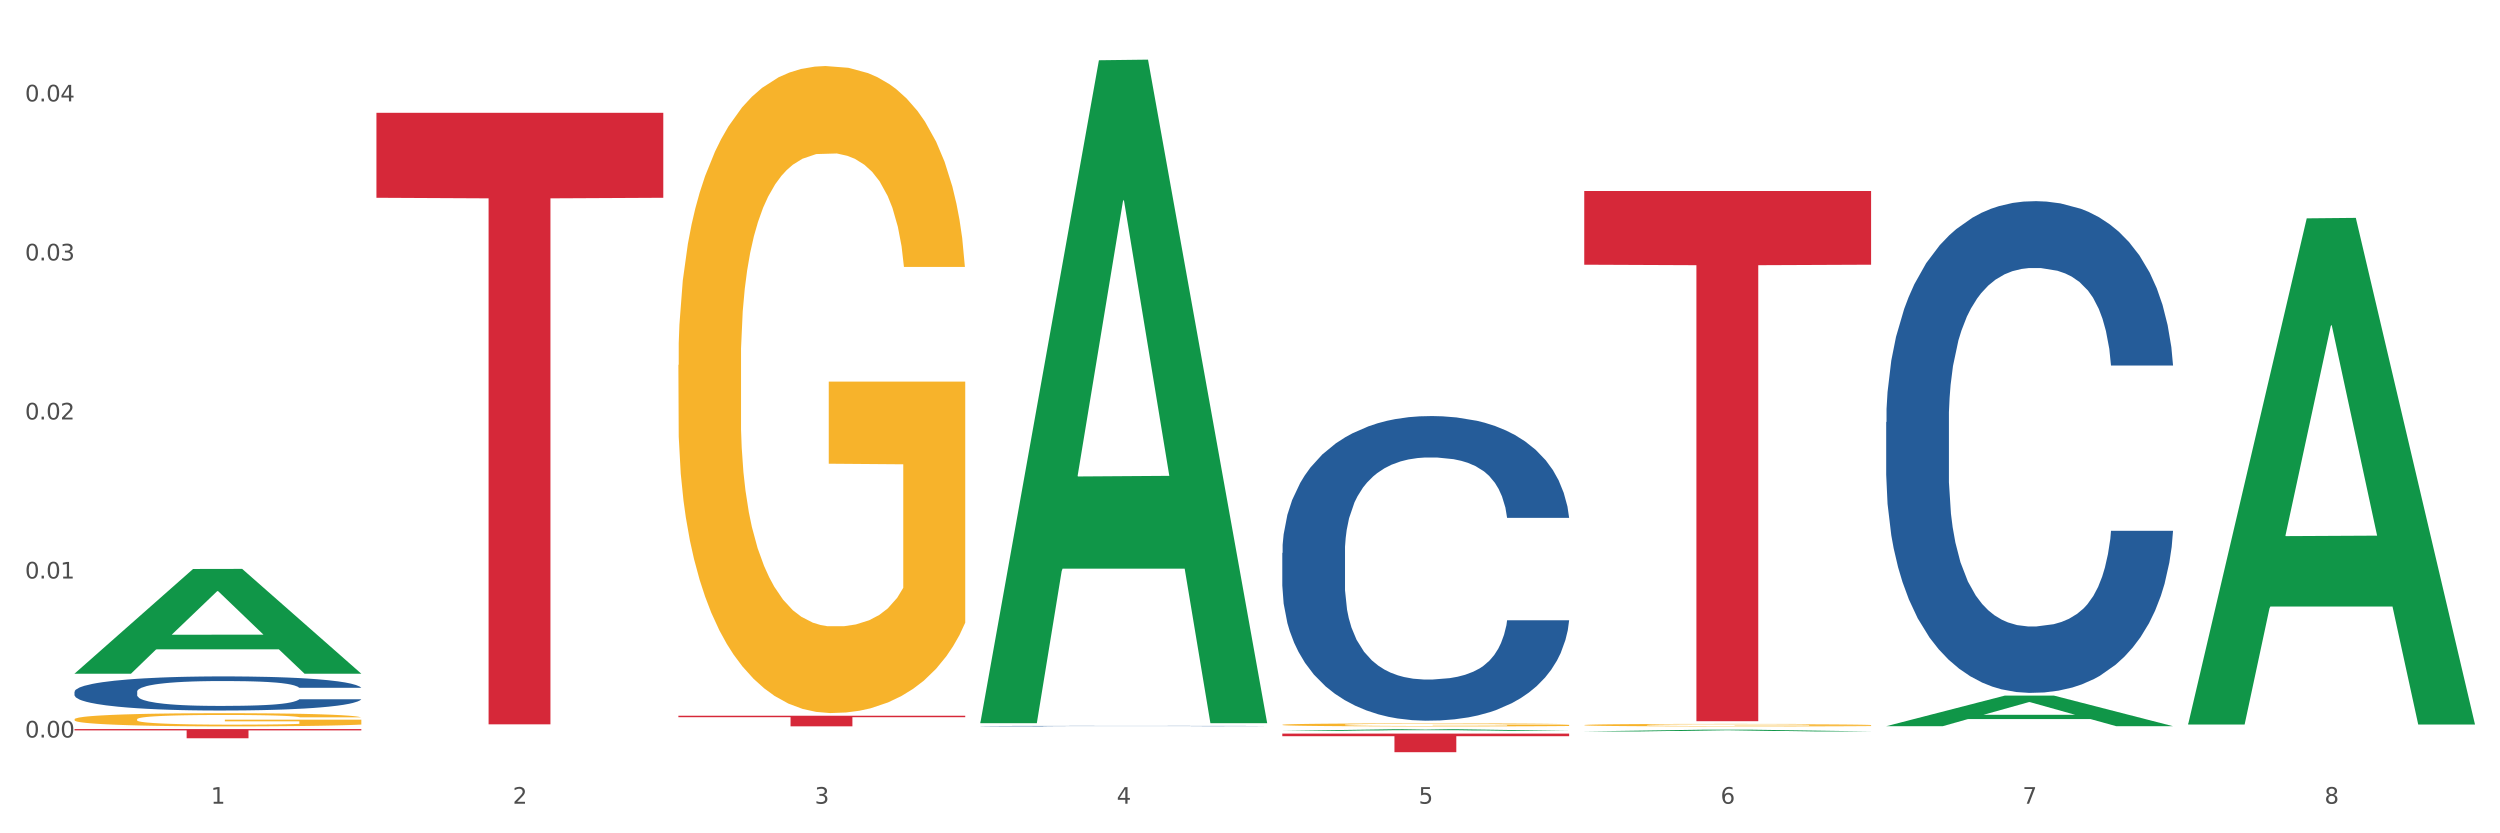 <?xml version="1.0" encoding="utf-8" standalone="no"?>
<!DOCTYPE svg PUBLIC "-//W3C//DTD SVG 1.1//EN"
  "http://www.w3.org/Graphics/SVG/1.1/DTD/svg11.dtd">
<svg xmlns:xlink="http://www.w3.org/1999/xlink" width="1080pt" height="360pt" viewBox="0 0 1080 360" xmlns="http://www.w3.org/2000/svg" version="1.1">
 <rect x="0" y="0" width="1080" height="360" fill="#333333" stroke="none"/>
 <defs>
  <style type="text/css">*{stroke-linejoin: round; stroke-linecap: butt}</style>
 </defs>
 <g id="figure_1">
  <g id="patch_1">
   <path d="M 0 360 
L 1080 360 
L 1080 0 
L 0 0 
z
" style="fill: #ffffff; stroke: #ffffff; stroke-linejoin: miter"/>
  </g>
  <g id="axes_1">
   <g id="matplotlib.axis_1">
    <g id="xtick_1">
     <g id="text_1">
      <!-- 1 -->
      <g style="fill: #4d4d4d" transform="translate(91.082 347.204) scale(0.096 -0.096)">
       <defs>
        <path id="DejaVuSans-31" d="M 794 531 
L 1825 531 
L 1825 4091 
L 703 3866 
L 703 4441 
L 1819 4666 
L 2450 4666 
L 2450 531 
L 3481 531 
L 3481 0 
L 794 0 
L 794 531 
z
" transform="scale(0.016)"/>
       </defs>
       <use xlink:href="#DejaVuSans-31"/>
      </g>
     </g>
    </g>
    <g id="xtick_2">
     <g id="text_2">
      <!-- 2 -->
      <g style="fill: #4d4d4d" transform="translate(221.525 347.204) scale(0.096 -0.096)">
       <defs>
        <path id="DejaVuSans-32" d="M 1228 531 
L 3431 531 
L 3431 0 
L 469 0 
L 469 531 
Q 828 903 1448 1529 
Q 2069 2156 2228 2338 
Q 2531 2678 2651 2914 
Q 2772 3150 2772 3378 
Q 2772 3750 2511 3984 
Q 2250 4219 1831 4219 
Q 1534 4219 1204 4116 
Q 875 4013 500 3803 
L 500 4441 
Q 881 4594 1212 4672 
Q 1544 4750 1819 4750 
Q 2544 4750 2975 4387 
Q 3406 4025 3406 3419 
Q 3406 3131 3298 2873 
Q 3191 2616 2906 2266 
Q 2828 2175 2409 1742 
Q 1991 1309 1228 531 
z
" transform="scale(0.016)"/>
       </defs>
       <use xlink:href="#DejaVuSans-32"/>
      </g>
     </g>
    </g>
    <g id="xtick_3">
     <g id="text_3">
      <!-- 3 -->
      <g style="fill: #4d4d4d" transform="translate(351.968 347.204) scale(0.096 -0.096)">
       <defs>
        <path id="DejaVuSans-33" d="M 2597 2516 
Q 3050 2419 3304 2112 
Q 3559 1806 3559 1356 
Q 3559 666 3084 287 
Q 2609 -91 1734 -91 
Q 1441 -91 1130 -33 
Q 819 25 488 141 
L 488 750 
Q 750 597 1062 519 
Q 1375 441 1716 441 
Q 2309 441 2620 675 
Q 2931 909 2931 1356 
Q 2931 1769 2642 2001 
Q 2353 2234 1838 2234 
L 1294 2234 
L 1294 2753 
L 1863 2753 
Q 2328 2753 2575 2939 
Q 2822 3125 2822 3475 
Q 2822 3834 2567 4026 
Q 2313 4219 1838 4219 
Q 1578 4219 1281 4162 
Q 984 4106 628 3988 
L 628 4550 
Q 988 4650 1302 4700 
Q 1616 4750 1894 4750 
Q 2613 4750 3031 4423 
Q 3450 4097 3450 3541 
Q 3450 3153 3228 2886 
Q 3006 2619 2597 2516 
z
" transform="scale(0.016)"/>
       </defs>
       <use xlink:href="#DejaVuSans-33"/>
      </g>
     </g>
    </g>
    <g id="xtick_4">
     <g id="text_4">
      <!-- 4 -->
      <g style="fill: #4d4d4d" transform="translate(482.412 347.204) scale(0.096 -0.096)">
       <defs>
        <path id="DejaVuSans-34" d="M 2419 4116 
L 825 1625 
L 2419 1625 
L 2419 4116 
z
M 2253 4666 
L 3047 4666 
L 3047 1625 
L 3713 1625 
L 3713 1100 
L 3047 1100 
L 3047 0 
L 2419 0 
L 2419 1100 
L 313 1100 
L 313 1709 
L 2253 4666 
z
" transform="scale(0.016)"/>
       </defs>
       <use xlink:href="#DejaVuSans-34"/>
      </g>
     </g>
    </g>
    <g id="xtick_5">
     <g id="text_5">
      <!-- 5 -->
      <g style="fill: #4d4d4d" transform="translate(612.855 347.204) scale(0.096 -0.096)">
       <defs>
        <path id="DejaVuSans-35" d="M 691 4666 
L 3169 4666 
L 3169 4134 
L 1269 4134 
L 1269 2991 
Q 1406 3038 1543 3061 
Q 1681 3084 1819 3084 
Q 2600 3084 3056 2656 
Q 3513 2228 3513 1497 
Q 3513 744 3044 326 
Q 2575 -91 1722 -91 
Q 1428 -91 1123 -41 
Q 819 9 494 109 
L 494 744 
Q 775 591 1075 516 
Q 1375 441 1709 441 
Q 2250 441 2565 725 
Q 2881 1009 2881 1497 
Q 2881 1984 2565 2268 
Q 2250 2553 1709 2553 
Q 1456 2553 1204 2497 
Q 953 2441 691 2322 
L 691 4666 
z
" transform="scale(0.016)"/>
       </defs>
       <use xlink:href="#DejaVuSans-35"/>
      </g>
     </g>
    </g>
    <g id="xtick_6">
     <g id="text_6">
      <!-- 6 -->
      <g style="fill: #4d4d4d" transform="translate(743.299 347.204) scale(0.096 -0.096)">
       <defs>
        <path id="DejaVuSans-36" d="M 2113 2584 
Q 1688 2584 1439 2293 
Q 1191 2003 1191 1497 
Q 1191 994 1439 701 
Q 1688 409 2113 409 
Q 2538 409 2786 701 
Q 3034 994 3034 1497 
Q 3034 2003 2786 2293 
Q 2538 2584 2113 2584 
z
M 3366 4563 
L 3366 3988 
Q 3128 4100 2886 4159 
Q 2644 4219 2406 4219 
Q 1781 4219 1451 3797 
Q 1122 3375 1075 2522 
Q 1259 2794 1537 2939 
Q 1816 3084 2150 3084 
Q 2853 3084 3261 2657 
Q 3669 2231 3669 1497 
Q 3669 778 3244 343 
Q 2819 -91 2113 -91 
Q 1303 -91 875 529 
Q 447 1150 447 2328 
Q 447 3434 972 4092 
Q 1497 4750 2381 4750 
Q 2619 4750 2861 4703 
Q 3103 4656 3366 4563 
z
" transform="scale(0.016)"/>
       </defs>
       <use xlink:href="#DejaVuSans-36"/>
      </g>
     </g>
    </g>
    <g id="xtick_7">
     <g id="text_7">
      <!-- 7 -->
      <g style="fill: #4d4d4d" transform="translate(873.742 347.204) scale(0.096 -0.096)">
       <defs>
        <path id="DejaVuSans-37" d="M 525 4666 
L 3525 4666 
L 3525 4397 
L 1831 0 
L 1172 0 
L 2766 4134 
L 525 4134 
L 525 4666 
z
" transform="scale(0.016)"/>
       </defs>
       <use xlink:href="#DejaVuSans-37"/>
      </g>
     </g>
    </g>
    <g id="xtick_8">
     <g id="text_8">
      <!-- 8 -->
      <g style="fill: #4d4d4d" transform="translate(1004.185 347.204) scale(0.096 -0.096)">
       <defs>
        <path id="DejaVuSans-38" d="M 2034 2216 
Q 1584 2216 1326 1975 
Q 1069 1734 1069 1313 
Q 1069 891 1326 650 
Q 1584 409 2034 409 
Q 2484 409 2743 651 
Q 3003 894 3003 1313 
Q 3003 1734 2745 1975 
Q 2488 2216 2034 2216 
z
M 1403 2484 
Q 997 2584 770 2862 
Q 544 3141 544 3541 
Q 544 4100 942 4425 
Q 1341 4750 2034 4750 
Q 2731 4750 3128 4425 
Q 3525 4100 3525 3541 
Q 3525 3141 3298 2862 
Q 3072 2584 2669 2484 
Q 3125 2378 3379 2068 
Q 3634 1759 3634 1313 
Q 3634 634 3220 271 
Q 2806 -91 2034 -91 
Q 1263 -91 848 271 
Q 434 634 434 1313 
Q 434 1759 690 2068 
Q 947 2378 1403 2484 
z
M 1172 3481 
Q 1172 3119 1398 2916 
Q 1625 2713 2034 2713 
Q 2441 2713 2670 2916 
Q 2900 3119 2900 3481 
Q 2900 3844 2670 4047 
Q 2441 4250 2034 4250 
Q 1625 4250 1398 4047 
Q 1172 3844 1172 3481 
z
" transform="scale(0.016)"/>
       </defs>
       <use xlink:href="#DejaVuSans-38"/>
      </g>
     </g>
    </g>
    <g id="xtick_9"/>
    <g id="xtick_10"/>
    <g id="xtick_11"/>
    <g id="xtick_12"/>
    <g id="xtick_13"/>
    <g id="xtick_14"/>
    <g id="xtick_15"/>
   </g>
   <g id="matplotlib.axis_2">
    <g id="ytick_1">
     <g id="text_9">
      <!-- 0.00 -->
      <g style="fill: #4d4d4d" transform="translate(10.8 318.614) scale(0.096 -0.096)">
       <defs>
        <path id="DejaVuSans-30" d="M 2034 4250 
Q 1547 4250 1301 3770 
Q 1056 3291 1056 2328 
Q 1056 1369 1301 889 
Q 1547 409 2034 409 
Q 2525 409 2770 889 
Q 3016 1369 3016 2328 
Q 3016 3291 2770 3770 
Q 2525 4250 2034 4250 
z
M 2034 4750 
Q 2819 4750 3233 4129 
Q 3647 3509 3647 2328 
Q 3647 1150 3233 529 
Q 2819 -91 2034 -91 
Q 1250 -91 836 529 
Q 422 1150 422 2328 
Q 422 3509 836 4129 
Q 1250 4750 2034 4750 
z
" transform="scale(0.016)"/>
        <path id="DejaVuSans-2e" d="M 684 794 
L 1344 794 
L 1344 0 
L 684 0 
L 684 794 
z
" transform="scale(0.016)"/>
       </defs>
       <use xlink:href="#DejaVuSans-30"/>
       <use xlink:href="#DejaVuSans-2e" transform="translate(63.623 0)"/>
       <use xlink:href="#DejaVuSans-30" transform="translate(95.41 0)"/>
       <use xlink:href="#DejaVuSans-30" transform="translate(159.033 0)"/>
      </g>
     </g>
    </g>
    <g id="ytick_2">
     <g id="text_10">
      <!-- 0.01 -->
      <g style="fill: #4d4d4d" transform="translate(10.8 249.915) scale(0.096 -0.096)">
       <use xlink:href="#DejaVuSans-30"/>
       <use xlink:href="#DejaVuSans-2e" transform="translate(63.623 0)"/>
       <use xlink:href="#DejaVuSans-30" transform="translate(95.41 0)"/>
       <use xlink:href="#DejaVuSans-31" transform="translate(159.033 0)"/>
      </g>
     </g>
    </g>
    <g id="ytick_3">
     <g id="text_11">
      <!-- 0.02 -->
      <g style="fill: #4d4d4d" transform="translate(10.8 181.216) scale(0.096 -0.096)">
       <use xlink:href="#DejaVuSans-30"/>
       <use xlink:href="#DejaVuSans-2e" transform="translate(63.623 0)"/>
       <use xlink:href="#DejaVuSans-30" transform="translate(95.41 0)"/>
       <use xlink:href="#DejaVuSans-32" transform="translate(159.033 0)"/>
      </g>
     </g>
    </g>
    <g id="ytick_4">
     <g id="text_12">
      <!-- 0.03 -->
      <g style="fill: #4d4d4d" transform="translate(10.8 112.517) scale(0.096 -0.096)">
       <use xlink:href="#DejaVuSans-30"/>
       <use xlink:href="#DejaVuSans-2e" transform="translate(63.623 0)"/>
       <use xlink:href="#DejaVuSans-30" transform="translate(95.41 0)"/>
       <use xlink:href="#DejaVuSans-33" transform="translate(159.033 0)"/>
      </g>
     </g>
    </g>
    <g id="ytick_5">
     <g id="text_13">
      <!-- 0.04 -->
      <g style="fill: #4d4d4d" transform="translate(10.8 43.817) scale(0.096 -0.096)">
       <use xlink:href="#DejaVuSans-30"/>
       <use xlink:href="#DejaVuSans-2e" transform="translate(63.623 0)"/>
       <use xlink:href="#DejaVuSans-30" transform="translate(95.41 0)"/>
       <use xlink:href="#DejaVuSans-34" transform="translate(159.033 0)"/>
      </g>
     </g>
    </g>
    <g id="ytick_6"/>
    <g id="ytick_7"/>
    <g id="ytick_8"/>
    <g id="ytick_9"/>
   </g>
   <g id="PolyCollection_1">
    <path d="M 32.175 290.964 
L 32.303 290.922 
L 83.404 245.8 
L 104.611 245.757 
L 156.096 291.049 
L 131.567 291.049 
L 120.453 280.502 
L 67.691 280.502 
L 67.307 280.673 
L 56.576 291.049 
L 32.175 291.049 
L 32.175 290.964 
L 74.334 274.208 
L 113.81 274.166 
L 94.263 255.411 
L 94.008 255.326 
L 93.752 255.454 
L 74.206 274.166 
L 74.334 274.208 
L 32.175 290.964 
z
" clip-path="url(#p3d075ac690)" style="fill: #109648"/>
    <path d="M 293.062 309.207 
L 416.983 309.207 
L 416.983 309.84 
L 368.237 309.844 
L 368.237 313.762 
L 341.514 313.762 
L 341.514 309.844 
L 293.062 309.84 
L 293.062 309.211 
L 293.062 309.207 
z
" clip-path="url(#p3d075ac690)" style="fill: #d62839"/>
    <path d="M 162.618 48.724 
L 286.54 48.724 
L 286.54 85.438 
L 237.793 85.686 
L 237.793 312.917 
L 211.071 312.917 
L 211.071 85.686 
L 162.618 85.438 
L 162.618 48.972 
L 162.618 48.724 
z
" clip-path="url(#p3d075ac690)" style="fill: #d62839"/>
    <path d="M 32.175 314.967 
L 156.096 314.967 
L 156.096 315.518 
L 107.35 315.522 
L 107.35 318.93 
L 80.628 318.93 
L 80.628 315.522 
L 32.175 315.518 
L 32.175 314.971 
L 32.175 314.967 
z
" clip-path="url(#p3d075ac690)" style="fill: #d62839"/>
    <path d="M 32.175 298.828 
L 32.321 298.815 
L 32.321 298.438 
L 32.761 297.926 
L 34.372 296.984 
L 36.423 296.271 
L 39.938 295.436 
L 41.843 295.086 
L 44.333 294.696 
L 49.46 294.063 
L 55.319 293.525 
L 59.42 293.229 
L 62.496 293.041 
L 69.381 292.704 
L 73.336 292.556 
L 77.437 292.435 
L 80.953 292.354 
L 86.812 292.26 
L 91.499 292.22 
L 96.919 292.206 
L 101.46 292.22 
L 107.465 292.273 
L 116.254 292.435 
L 119.623 292.529 
L 124.164 292.691 
L 128.851 292.906 
L 132.66 293.121 
L 137.054 293.431 
L 141.595 293.835 
L 145.989 294.346 
L 149.065 294.817 
L 151.555 295.315 
L 153.753 295.921 
L 155.364 296.58 
L 156.096 297.132 
L 129.291 297.132 
L 128.558 296.634 
L 127.093 296.096 
L 125.629 295.732 
L 124.017 295.436 
L 121.527 295.1 
L 119.33 294.884 
L 115.668 294.629 
L 112.299 294.467 
L 109.516 294.373 
L 106.147 294.292 
L 98.969 294.212 
L 93.843 294.212 
L 90.62 294.238 
L 86.665 294.306 
L 83.296 294.4 
L 79.341 294.561 
L 76.265 294.736 
L 73.189 294.965 
L 71.431 295.127 
L 68.795 295.423 
L 67.037 295.665 
L 64.693 296.082 
L 63.375 296.378 
L 61.031 297.146 
L 60.006 297.711 
L 59.567 298.101 
L 59.274 298.532 
L 59.274 300.632 
L 60.152 301.574 
L 60.885 301.977 
L 62.057 302.435 
L 64.254 303.027 
L 67.476 303.606 
L 70.845 304.023 
L 73.629 304.279 
L 76.265 304.467 
L 78.902 304.616 
L 82.124 304.75 
L 84.761 304.831 
L 88.716 304.912 
L 93.403 304.952 
L 97.065 304.952 
L 104.536 304.885 
L 107.905 304.817 
L 111.127 304.723 
L 114.643 304.575 
L 117.426 304.414 
L 119.037 304.292 
L 121.674 304.037 
L 123.724 303.768 
L 125.482 303.458 
L 126.654 303.189 
L 127.972 302.785 
L 128.998 302.327 
L 129.291 302.085 
L 156.096 302.085 
L 155.51 302.57 
L 154.485 303.041 
L 152.434 303.673 
L 150.823 304.037 
L 148.333 304.481 
L 145.696 304.858 
L 142.034 305.275 
L 138.665 305.585 
L 135.15 305.854 
L 131.341 306.096 
L 124.457 306.432 
L 121.967 306.527 
L 116.693 306.688 
L 112.592 306.782 
L 106.586 306.877 
L 100.434 306.93 
L 93.989 306.944 
L 88.276 306.917 
L 81.978 306.836 
L 78.023 306.756 
L 73.629 306.634 
L 68.502 306.446 
L 63.668 306.217 
L 59.127 305.948 
L 54.879 305.638 
L 50.924 305.288 
L 45.798 304.71 
L 41.989 304.144 
L 39.206 303.62 
L 37.302 303.175 
L 35.398 302.61 
L 34.372 302.22 
L 32.761 301.278 
L 32.175 300.403 
L 32.175 298.828 
z
" clip-path="url(#p3d075ac690)" style="fill: #255c99"/>
    <path d="M 423.505 313.685 
L 423.652 313.684 
L 423.652 313.679 
L 424.091 313.671 
L 425.702 313.656 
L 427.753 313.645 
L 431.269 313.632 
L 433.173 313.627 
L 435.663 313.621 
L 440.79 313.611 
L 446.649 313.602 
L 450.75 313.598 
L 453.826 313.595 
L 460.711 313.59 
L 464.666 313.587 
L 468.767 313.586 
L 472.283 313.584 
L 478.142 313.583 
L 482.829 313.582 
L 488.249 313.582 
L 492.79 313.582 
L 498.795 313.583 
L 507.584 313.586 
L 510.953 313.587 
L 515.494 313.59 
L 520.181 313.593 
L 523.99 313.596 
L 528.384 313.601 
L 532.925 313.607 
L 537.319 313.615 
L 540.395 313.623 
L 542.886 313.63 
L 545.083 313.64 
L 546.694 313.65 
L 547.426 313.658 
L 520.621 313.658 
L 519.888 313.651 
L 518.424 313.642 
L 516.959 313.637 
L 515.348 313.632 
L 512.857 313.627 
L 510.66 313.624 
L 506.998 313.62 
L 503.629 313.617 
L 500.846 313.616 
L 497.477 313.614 
L 490.3 313.613 
L 485.173 313.613 
L 481.95 313.614 
L 477.995 313.615 
L 474.626 313.616 
L 470.671 313.619 
L 467.595 313.621 
L 464.519 313.625 
L 462.762 313.627 
L 460.125 313.632 
L 458.367 313.636 
L 456.024 313.642 
L 454.705 313.647 
L 452.362 313.659 
L 451.336 313.667 
L 450.897 313.673 
L 450.604 313.68 
L 450.604 313.713 
L 451.483 313.727 
L 452.215 313.733 
L 453.387 313.741 
L 455.584 313.75 
L 458.807 313.759 
L 462.176 313.765 
L 464.959 313.769 
L 467.595 313.772 
L 470.232 313.774 
L 473.455 313.776 
L 476.091 313.778 
L 480.046 313.779 
L 484.733 313.78 
L 488.395 313.78 
L 495.866 313.778 
L 499.235 313.777 
L 502.457 313.776 
L 505.973 313.774 
L 508.756 313.771 
L 510.367 313.769 
L 513.004 313.765 
L 515.055 313.761 
L 516.812 313.756 
L 517.984 313.752 
L 519.302 313.746 
L 520.328 313.739 
L 520.621 313.735 
L 547.426 313.735 
L 546.84 313.743 
L 545.815 313.75 
L 543.764 313.76 
L 542.153 313.765 
L 539.663 313.772 
L 537.026 313.778 
L 533.364 313.785 
L 529.995 313.789 
L 526.48 313.794 
L 522.671 313.797 
L 515.787 313.802 
L 513.297 313.804 
L 508.024 313.806 
L 503.922 313.808 
L 497.917 313.809 
L 491.764 313.81 
L 485.319 313.81 
L 479.607 313.81 
L 473.308 313.809 
L 469.353 313.807 
L 464.959 313.806 
L 459.832 313.803 
L 454.998 313.799 
L 450.457 313.795 
L 446.209 313.79 
L 442.255 313.785 
L 437.128 313.776 
L 433.319 313.767 
L 430.536 313.759 
L 428.632 313.752 
L 426.728 313.743 
L 425.702 313.737 
L 424.091 313.723 
L 423.505 313.709 
L 423.505 313.685 
z
" clip-path="url(#p3d075ac690)" style="fill: #255c99"/>
    <path d="M 553.949 238.868 
L 554.095 238.748 
L 554.095 235.383 
L 554.535 230.815 
L 556.146 222.402 
L 558.196 216.032 
L 561.712 208.58 
L 563.616 205.454 
L 566.106 201.969 
L 571.233 196.32 
L 577.092 191.512 
L 581.194 188.868 
L 584.27 187.185 
L 591.154 184.18 
L 595.109 182.858 
L 599.211 181.776 
L 602.726 181.055 
L 608.585 180.214 
L 613.273 179.853 
L 618.692 179.733 
L 623.233 179.853 
L 629.239 180.334 
L 638.028 181.776 
L 641.397 182.618 
L 645.937 184.06 
L 650.625 185.983 
L 654.433 187.906 
L 658.828 190.671 
L 663.368 194.276 
L 667.763 198.844 
L 670.839 203.051 
L 673.329 207.498 
L 675.526 212.906 
L 677.137 218.796 
L 677.87 223.724 
L 651.064 223.724 
L 650.332 219.277 
L 648.867 214.469 
L 647.402 211.224 
L 645.791 208.58 
L 643.301 205.575 
L 641.104 203.652 
L 637.442 201.368 
L 634.073 199.926 
L 631.289 199.084 
L 627.92 198.363 
L 620.743 197.642 
L 615.616 197.642 
L 612.394 197.882 
L 608.439 198.483 
L 605.07 199.325 
L 601.115 200.767 
L 598.039 202.329 
L 594.963 204.373 
L 593.205 205.815 
L 590.568 208.459 
L 588.811 210.623 
L 586.467 214.349 
L 585.149 216.993 
L 582.805 223.844 
L 581.78 228.892 
L 581.34 232.378 
L 581.047 236.224 
L 581.047 254.974 
L 581.926 263.388 
L 582.658 266.994 
L 583.83 271.08 
L 586.027 276.369 
L 589.25 281.537 
L 592.619 285.263 
L 595.402 287.547 
L 598.039 289.229 
L 600.675 290.552 
L 603.898 291.754 
L 606.535 292.475 
L 610.489 293.196 
L 615.177 293.556 
L 618.839 293.556 
L 626.309 292.955 
L 629.678 292.355 
L 632.901 291.513 
L 636.416 290.191 
L 639.199 288.749 
L 640.811 287.667 
L 643.447 285.383 
L 645.498 282.979 
L 647.256 280.215 
L 648.428 277.811 
L 649.746 274.205 
L 650.771 270.119 
L 651.064 267.955 
L 677.87 267.955 
L 677.284 272.282 
L 676.259 276.489 
L 674.208 282.138 
L 672.597 285.383 
L 670.106 289.35 
L 667.47 292.715 
L 663.808 296.441 
L 660.439 299.206 
L 656.923 301.609 
L 653.115 303.773 
L 646.23 306.778 
L 643.74 307.619 
L 638.467 309.061 
L 634.366 309.903 
L 628.36 310.744 
L 622.208 311.225 
L 615.763 311.345 
L 610.05 311.105 
L 603.751 310.384 
L 599.797 309.662 
L 595.402 308.581 
L 590.275 306.898 
L 585.442 304.855 
L 580.901 302.451 
L 576.653 299.686 
L 572.698 296.561 
L 567.571 291.393 
L 563.763 286.345 
L 560.98 281.657 
L 559.075 277.691 
L 557.171 272.643 
L 556.146 269.157 
L 554.535 260.744 
L 553.949 252.931 
L 553.949 238.868 
z
" clip-path="url(#p3d075ac690)" style="fill: #255c99"/>
    <path d="M 814.835 182.346 
L 814.982 182.152 
L 814.982 176.719 
L 815.421 169.347 
L 817.033 155.766 
L 819.083 145.483 
L 822.599 133.454 
L 824.503 128.41 
L 826.993 122.784 
L 832.12 113.665 
L 837.979 105.904 
L 842.08 101.636 
L 845.157 98.92 
L 852.041 94.07 
L 855.996 91.935 
L 860.097 90.189 
L 863.613 89.025 
L 869.472 87.667 
L 874.159 87.085 
L 879.579 86.891 
L 884.12 87.085 
L 890.126 87.861 
L 898.914 90.189 
L 902.283 91.547 
L 906.824 93.876 
L 911.512 96.98 
L 915.32 100.084 
L 919.714 104.546 
L 924.255 110.367 
L 928.65 117.739 
L 931.726 124.53 
L 934.216 131.708 
L 936.413 140.439 
L 938.024 149.945 
L 938.757 157.9 
L 911.951 157.9 
L 911.219 150.721 
L 909.754 142.961 
L 908.289 137.723 
L 906.678 133.454 
L 904.188 128.604 
L 901.99 125.5 
L 898.328 121.813 
L 894.959 119.485 
L 892.176 118.127 
L 888.807 116.963 
L 881.63 115.799 
L 876.503 115.799 
L 873.28 116.187 
L 869.326 117.157 
L 865.957 118.515 
L 862.002 120.843 
L 858.926 123.366 
L 855.849 126.664 
L 854.092 128.992 
L 851.455 133.26 
L 849.697 136.752 
L 847.354 142.767 
L 846.035 147.035 
L 843.692 158.094 
L 842.666 166.243 
L 842.227 171.869 
L 841.934 178.077 
L 841.934 208.343 
L 842.813 221.924 
L 843.545 227.745 
L 844.717 234.341 
L 846.914 242.878 
L 850.137 251.22 
L 853.506 257.235 
L 856.289 260.921 
L 858.926 263.637 
L 861.562 265.771 
L 864.785 267.712 
L 867.421 268.876 
L 871.376 270.04 
L 876.064 270.622 
L 879.726 270.622 
L 887.196 269.652 
L 890.565 268.682 
L 893.788 267.324 
L 897.303 265.189 
L 900.086 262.861 
L 901.697 261.115 
L 904.334 257.429 
L 906.385 253.549 
L 908.142 249.086 
L 909.314 245.206 
L 910.633 239.386 
L 911.658 232.789 
L 911.951 229.297 
L 938.757 229.297 
L 938.171 236.281 
L 937.145 243.072 
L 935.095 252.191 
L 933.483 257.429 
L 930.993 263.831 
L 928.357 269.264 
L 924.695 275.278 
L 921.326 279.74 
L 917.81 283.621 
L 914.002 287.113 
L 907.117 291.963 
L 904.627 293.321 
L 899.354 295.65 
L 895.252 297.008 
L 889.247 298.366 
L 883.095 299.142 
L 876.65 299.336 
L 870.937 298.948 
L 864.638 297.784 
L 860.683 296.62 
L 856.289 294.873 
L 851.162 292.157 
L 846.328 288.859 
L 841.788 284.979 
L 837.54 280.516 
L 833.585 275.472 
L 828.458 267.13 
L 824.649 258.981 
L 821.866 251.414 
L 819.962 245.012 
L 818.058 236.863 
L 817.033 231.237 
L 815.421 217.656 
L 814.835 205.045 
L 814.835 182.346 
z
" clip-path="url(#p3d075ac690)" style="fill: #255c99"/>
    <path d="M 553.949 316.913 
L 677.87 316.913 
L 677.87 318.03 
L 629.124 318.038 
L 629.124 324.95 
L 602.401 324.95 
L 602.401 318.038 
L 553.949 318.03 
L 553.949 316.921 
L 553.949 316.913 
z
" clip-path="url(#p3d075ac690)" style="fill: #d62839"/>
    <path d="M 684.392 313.225 
L 684.538 313.224 
L 684.538 313.188 
L 684.831 313.158 
L 686.294 313.083 
L 688.489 313.021 
L 690.098 312.989 
L 691.707 312.962 
L 693.609 312.935 
L 695.95 312.907 
L 700.193 312.866 
L 702.827 312.846 
L 706.045 312.824 
L 711.898 312.792 
L 716.14 312.774 
L 720.53 312.759 
L 727.699 312.741 
L 732.38 312.733 
L 737.355 312.727 
L 743.353 312.723 
L 747.889 312.722 
L 757.838 312.725 
L 766.323 312.734 
L 770.42 312.741 
L 775.687 312.753 
L 778.467 312.761 
L 783.002 312.777 
L 787.684 312.798 
L 790.903 312.816 
L 795.731 312.849 
L 799.389 312.883 
L 802.754 312.925 
L 804.509 312.954 
L 805.826 312.981 
L 806.996 313.011 
L 808.167 313.06 
L 781.832 313.06 
L 780.808 313.025 
L 779.198 312.993 
L 776.857 312.961 
L 774.809 312.941 
L 771.298 312.916 
L 768.079 312.9 
L 764.714 312.888 
L 760.617 312.878 
L 757.399 312.873 
L 752.863 312.869 
L 743.939 312.87 
L 737.94 312.878 
L 733.843 312.888 
L 731.21 312.897 
L 728.869 312.907 
L 726.236 312.921 
L 723.163 312.942 
L 720.968 312.961 
L 718.774 312.985 
L 717.018 313.008 
L 715.409 313.036 
L 714.092 313.066 
L 713.068 313.097 
L 712.19 313.135 
L 711.459 313.197 
L 711.459 313.333 
L 711.751 313.364 
L 712.483 313.405 
L 713.361 313.436 
L 714.824 313.473 
L 716.14 313.497 
L 718.628 313.533 
L 721.407 313.563 
L 723.602 313.582 
L 725.797 313.598 
L 729.601 313.62 
L 733.843 313.638 
L 737.501 313.648 
L 742.475 313.658 
L 745.841 313.662 
L 748.767 313.664 
L 755.936 313.664 
L 761.056 313.661 
L 766.762 313.654 
L 771.151 313.645 
L 774.809 313.635 
L 778.906 313.617 
L 781.539 313.6 
L 781.539 313.392 
L 749.352 313.391 
L 749.352 313.253 
L 808.313 313.253 
L 808.313 313.658 
L 805.826 313.679 
L 803.046 313.698 
L 800.12 313.715 
L 795.731 313.736 
L 790.464 313.756 
L 785.782 313.77 
L 780.808 313.782 
L 774.955 313.793 
L 767.348 313.802 
L 762.666 313.806 
L 756.813 313.809 
L 749.937 313.81 
L 743.939 313.808 
L 738.086 313.803 
L 731.941 313.795 
L 725.943 313.782 
L 721.407 313.769 
L 716.872 313.753 
L 712.044 313.732 
L 708.24 313.712 
L 705.314 313.694 
L 702.095 313.671 
L 698.584 313.641 
L 695.95 313.615 
L 693.609 313.587 
L 691.122 313.551 
L 689.366 313.52 
L 687.611 313.481 
L 686.587 313.453 
L 685.416 313.408 
L 684.538 313.345 
L 684.392 313.225 
z
" clip-path="url(#p3d075ac690)" style="fill: #f7b32b"/>
    <path d="M 553.949 313.107 
L 554.095 313.105 
L 554.095 313.062 
L 554.388 313.025 
L 555.851 312.936 
L 558.045 312.862 
L 559.655 312.822 
L 561.264 312.79 
L 563.166 312.758 
L 565.507 312.724 
L 569.75 312.675 
L 572.383 312.65 
L 575.602 312.624 
L 581.454 312.586 
L 585.697 312.564 
L 590.086 312.546 
L 597.255 312.525 
L 601.937 312.515 
L 606.911 312.508 
L 612.91 312.503 
L 617.445 312.502 
L 627.394 312.506 
L 635.88 312.516 
L 639.977 312.525 
L 645.244 312.539 
L 648.023 312.549 
L 652.559 312.568 
L 657.241 312.593 
L 660.459 312.614 
L 665.287 312.655 
L 668.945 312.696 
L 672.31 312.746 
L 674.066 312.78 
L 675.383 312.813 
L 676.553 312.85 
L 677.724 312.908 
L 651.388 312.908 
L 650.364 312.866 
L 648.755 312.827 
L 646.414 312.789 
L 644.366 312.765 
L 640.854 312.735 
L 637.636 312.716 
L 634.271 312.702 
L 630.174 312.69 
L 626.955 312.684 
L 622.42 312.679 
L 613.495 312.68 
L 607.497 312.69 
L 603.4 312.702 
L 600.767 312.712 
L 598.426 312.724 
L 595.792 312.741 
L 592.72 312.766 
L 590.525 312.789 
L 588.331 312.817 
L 586.575 312.846 
L 584.965 312.88 
L 583.649 312.915 
L 582.625 312.952 
L 581.747 312.998 
L 581.015 313.073 
L 581.015 313.237 
L 581.308 313.274 
L 582.039 313.323 
L 582.917 313.36 
L 584.38 313.404 
L 585.697 313.434 
L 588.184 313.477 
L 590.964 313.513 
L 593.159 313.536 
L 595.353 313.555 
L 599.157 313.581 
L 603.4 313.602 
L 607.058 313.616 
L 612.032 313.628 
L 615.397 313.632 
L 618.323 313.635 
L 625.492 313.635 
L 630.613 313.631 
L 636.319 313.623 
L 640.708 313.612 
L 644.366 313.599 
L 648.462 313.577 
L 651.096 313.557 
L 651.096 313.307 
L 618.908 313.306 
L 618.908 313.14 
L 677.87 313.14 
L 677.87 313.628 
L 675.383 313.653 
L 672.603 313.675 
L 669.677 313.696 
L 665.287 313.721 
L 660.02 313.745 
L 655.339 313.761 
L 650.364 313.776 
L 644.512 313.789 
L 636.904 313.801 
L 632.222 313.806 
L 626.37 313.809 
L 619.494 313.81 
L 613.495 313.808 
L 607.643 313.802 
L 601.498 313.791 
L 595.5 313.776 
L 590.964 313.76 
L 586.429 313.741 
L 581.6 313.716 
L 577.796 313.692 
L 574.87 313.671 
L 571.652 313.643 
L 568.14 313.607 
L 565.507 313.575 
L 563.166 313.542 
L 560.679 313.499 
L 558.923 313.461 
L 557.167 313.415 
L 556.143 313.38 
L 554.973 313.326 
L 554.095 313.251 
L 553.949 313.107 
z
" clip-path="url(#p3d075ac690)" style="fill: #f7b32b"/>
    <path d="M 293.062 157.691 
L 293.208 157.436 
L 293.208 148.246 
L 293.501 140.332 
L 294.964 121.186 
L 297.158 105.359 
L 298.768 96.935 
L 300.377 90.042 
L 302.279 83.15 
L 304.62 76.002 
L 308.863 65.536 
L 311.496 60.175 
L 314.715 54.559 
L 320.567 46.39 
L 324.81 41.795 
L 329.199 37.966 
L 336.368 33.371 
L 341.05 31.328 
L 346.025 29.797 
L 352.023 28.776 
L 356.559 28.52 
L 366.507 29.286 
L 374.993 31.584 
L 379.09 33.371 
L 384.357 36.434 
L 387.137 38.476 
L 391.672 42.561 
L 396.354 47.921 
L 399.573 52.516 
L 404.401 61.196 
L 408.058 69.875 
L 411.423 80.597 
L 413.179 88 
L 414.496 94.893 
L 415.666 102.806 
L 416.837 115.315 
L 390.502 115.315 
L 389.477 106.38 
L 387.868 97.956 
L 385.527 89.787 
L 383.479 84.682 
L 379.968 78.3 
L 376.749 74.215 
L 373.384 71.152 
L 369.287 68.599 
L 366.069 67.323 
L 361.533 66.301 
L 352.608 66.557 
L 346.61 68.599 
L 342.513 71.152 
L 339.88 73.449 
L 337.539 76.002 
L 334.905 79.576 
L 331.833 84.937 
L 329.638 89.787 
L 327.444 95.914 
L 325.688 102.04 
L 324.079 109.188 
L 322.762 116.847 
L 321.738 124.76 
L 320.86 134.461 
L 320.128 150.543 
L 320.128 185.516 
L 320.421 193.43 
L 321.153 203.897 
L 322.03 211.81 
L 323.493 221.255 
L 324.81 227.637 
L 327.297 236.827 
L 330.077 244.486 
L 332.272 249.336 
L 334.466 253.421 
L 338.27 259.037 
L 342.513 263.632 
L 346.171 266.44 
L 351.145 268.993 
L 354.51 270.014 
L 357.436 270.524 
L 364.605 270.524 
L 369.726 269.758 
L 375.432 267.971 
L 379.821 265.674 
L 383.479 262.866 
L 387.576 258.271 
L 390.209 253.931 
L 390.209 200.578 
L 358.022 200.323 
L 358.022 164.839 
L 416.983 164.839 
L 416.983 268.993 
L 414.496 274.353 
L 411.716 279.204 
L 408.79 283.543 
L 404.401 288.904 
L 399.134 294.01 
L 394.452 297.584 
L 389.477 300.647 
L 383.625 303.455 
L 376.017 306.008 
L 371.336 307.029 
L 365.483 307.795 
L 358.607 308.05 
L 352.608 307.54 
L 346.756 306.263 
L 340.611 303.966 
L 334.613 300.647 
L 330.077 297.328 
L 325.542 293.244 
L 320.714 287.883 
L 316.91 282.778 
L 313.984 278.183 
L 310.765 272.311 
L 307.253 264.653 
L 304.62 257.76 
L 302.279 250.612 
L 299.792 241.422 
L 298.036 233.509 
L 296.281 223.553 
L 295.256 216.15 
L 294.086 204.662 
L 293.208 188.58 
L 293.062 157.691 
z
" clip-path="url(#p3d075ac690)" style="fill: #f7b32b"/>
    <path d="M 32.175 310.739 
L 32.321 310.734 
L 32.321 310.546 
L 32.614 310.385 
L 34.077 309.994 
L 36.272 309.67 
L 37.881 309.498 
L 39.49 309.357 
L 41.392 309.217 
L 43.733 309.071 
L 47.976 308.857 
L 50.61 308.747 
L 53.828 308.633 
L 59.681 308.466 
L 63.923 308.372 
L 68.313 308.294 
L 75.482 308.2 
L 80.163 308.158 
L 85.138 308.127 
L 91.136 308.106 
L 95.672 308.101 
L 105.621 308.116 
L 114.106 308.163 
L 118.203 308.2 
L 123.47 308.262 
L 126.25 308.304 
L 130.785 308.388 
L 135.467 308.497 
L 138.686 308.591 
L 143.514 308.768 
L 147.172 308.945 
L 150.537 309.164 
L 152.292 309.316 
L 153.609 309.456 
L 154.779 309.618 
L 155.95 309.874 
L 129.615 309.874 
L 128.591 309.691 
L 126.981 309.519 
L 124.64 309.352 
L 122.592 309.248 
L 119.081 309.118 
L 115.862 309.034 
L 112.497 308.972 
L 108.4 308.919 
L 105.182 308.893 
L 100.646 308.872 
L 91.722 308.878 
L 85.723 308.919 
L 81.626 308.972 
L 78.993 309.018 
L 76.652 309.071 
L 74.019 309.144 
L 70.946 309.253 
L 68.752 309.352 
L 66.557 309.477 
L 64.801 309.602 
L 63.192 309.748 
L 61.875 309.905 
L 60.851 310.067 
L 59.973 310.265 
L 59.242 310.593 
L 59.242 311.308 
L 59.534 311.469 
L 60.266 311.683 
L 61.144 311.845 
L 62.607 312.038 
L 63.923 312.168 
L 66.411 312.356 
L 69.19 312.512 
L 71.385 312.611 
L 73.58 312.695 
L 77.384 312.809 
L 81.626 312.903 
L 85.284 312.96 
L 90.259 313.013 
L 93.624 313.033 
L 96.55 313.044 
L 103.719 313.044 
L 108.839 313.028 
L 114.545 312.992 
L 118.934 312.945 
L 122.592 312.887 
L 126.689 312.794 
L 129.322 312.705 
L 129.322 311.615 
L 97.135 311.61 
L 97.135 310.885 
L 156.096 310.885 
L 156.096 313.013 
L 153.609 313.122 
L 150.829 313.221 
L 147.903 313.31 
L 143.514 313.419 
L 138.247 313.524 
L 133.565 313.597 
L 128.591 313.659 
L 122.738 313.717 
L 115.131 313.769 
L 110.449 313.79 
L 104.596 313.805 
L 97.72 313.81 
L 91.722 313.8 
L 85.869 313.774 
L 79.724 313.727 
L 73.726 313.659 
L 69.19 313.591 
L 64.655 313.508 
L 59.827 313.398 
L 56.023 313.294 
L 53.097 313.2 
L 49.878 313.08 
L 46.367 312.924 
L 43.733 312.783 
L 41.392 312.637 
L 38.905 312.449 
L 37.149 312.288 
L 35.394 312.084 
L 34.37 311.933 
L 33.199 311.699 
L 32.321 311.37 
L 32.175 310.739 
z
" clip-path="url(#p3d075ac690)" style="fill: #f7b32b"/>
    <path d="M 684.392 82.523 
L 808.313 82.523 
L 808.313 114.352 
L 759.567 114.567 
L 759.567 311.565 
L 732.845 311.565 
L 732.845 114.567 
L 684.392 114.352 
L 684.392 82.738 
L 684.392 82.523 
z
" clip-path="url(#p3d075ac690)" style="fill: #d62839"/>
    <path d="M 423.505 311.887 
L 423.633 311.618 
L 474.734 26.029 
L 495.942 25.759 
L 547.426 312.425 
L 522.898 312.425 
L 511.783 245.671 
L 459.021 245.671 
L 458.637 246.748 
L 447.906 312.425 
L 423.505 312.425 
L 423.505 311.887 
L 465.664 205.834 
L 505.14 205.565 
L 485.594 86.861 
L 485.338 86.323 
L 485.083 87.13 
L 465.536 205.565 
L 465.664 205.834 
L 423.505 311.887 
z
" clip-path="url(#p3d075ac690)" style="fill: #109648"/>
    <path d="M 553.949 315.755 
L 554.076 315.754 
L 605.178 314.968 
L 626.385 314.967 
L 677.87 315.757 
L 653.341 315.757 
L 642.226 315.573 
L 589.464 315.573 
L 589.081 315.576 
L 578.35 315.757 
L 553.949 315.757 
L 553.949 315.755 
L 596.107 315.463 
L 635.583 315.462 
L 616.037 315.135 
L 615.781 315.134 
L 615.526 315.136 
L 595.98 315.462 
L 596.107 315.463 
L 553.949 315.755 
z
" clip-path="url(#p3d075ac690)" style="fill: #109648"/>
    <path d="M 684.392 315.979 
L 684.52 315.979 
L 735.621 315.223 
L 756.828 315.223 
L 808.313 315.981 
L 783.784 315.981 
L 772.67 315.804 
L 719.908 315.804 
L 719.524 315.807 
L 708.793 315.981 
L 684.392 315.981 
L 684.392 315.979 
L 726.551 315.699 
L 766.027 315.698 
L 746.48 315.384 
L 746.225 315.383 
L 745.969 315.385 
L 726.423 315.698 
L 726.551 315.699 
L 684.392 315.979 
z
" clip-path="url(#p3d075ac690)" style="fill: #109648"/>
    <path d="M 814.835 313.7 
L 814.963 313.688 
L 866.065 300.505 
L 887.272 300.493 
L 938.757 313.725 
L 914.228 313.725 
L 903.113 310.644 
L 850.351 310.644 
L 849.968 310.693 
L 839.236 313.725 
L 814.835 313.725 
L 814.835 313.7 
L 856.994 308.805 
L 896.47 308.792 
L 876.924 303.313 
L 876.668 303.288 
L 876.413 303.325 
L 856.866 308.792 
L 856.994 308.805 
L 814.835 313.7 
z
" clip-path="url(#p3d075ac690)" style="fill: #109648"/>
    <path d="M 945.279 312.574 
L 945.407 312.368 
L 996.508 94.326 
L 1017.715 94.12 
L 1069.2 312.985 
L 1044.671 312.985 
L 1033.557 262.019 
L 980.794 262.019 
L 980.411 262.841 
L 969.68 312.985 
L 945.279 312.985 
L 945.279 312.574 
L 987.438 231.604 
L 1026.913 231.399 
L 1007.367 140.77 
L 1007.112 140.359 
L 1006.856 140.976 
L 987.31 231.399 
L 987.438 231.604 
L 945.279 312.574 
z
" clip-path="url(#p3d075ac690)" style="fill: #109648"/>
   </g>
  </g>
 </g>
 <defs>
  <clipPath id="p3d075ac690">
   <rect x="32.175" y="10.8" width="1037.025" height="329.109"/>
  </clipPath>
 </defs>
</svg>
